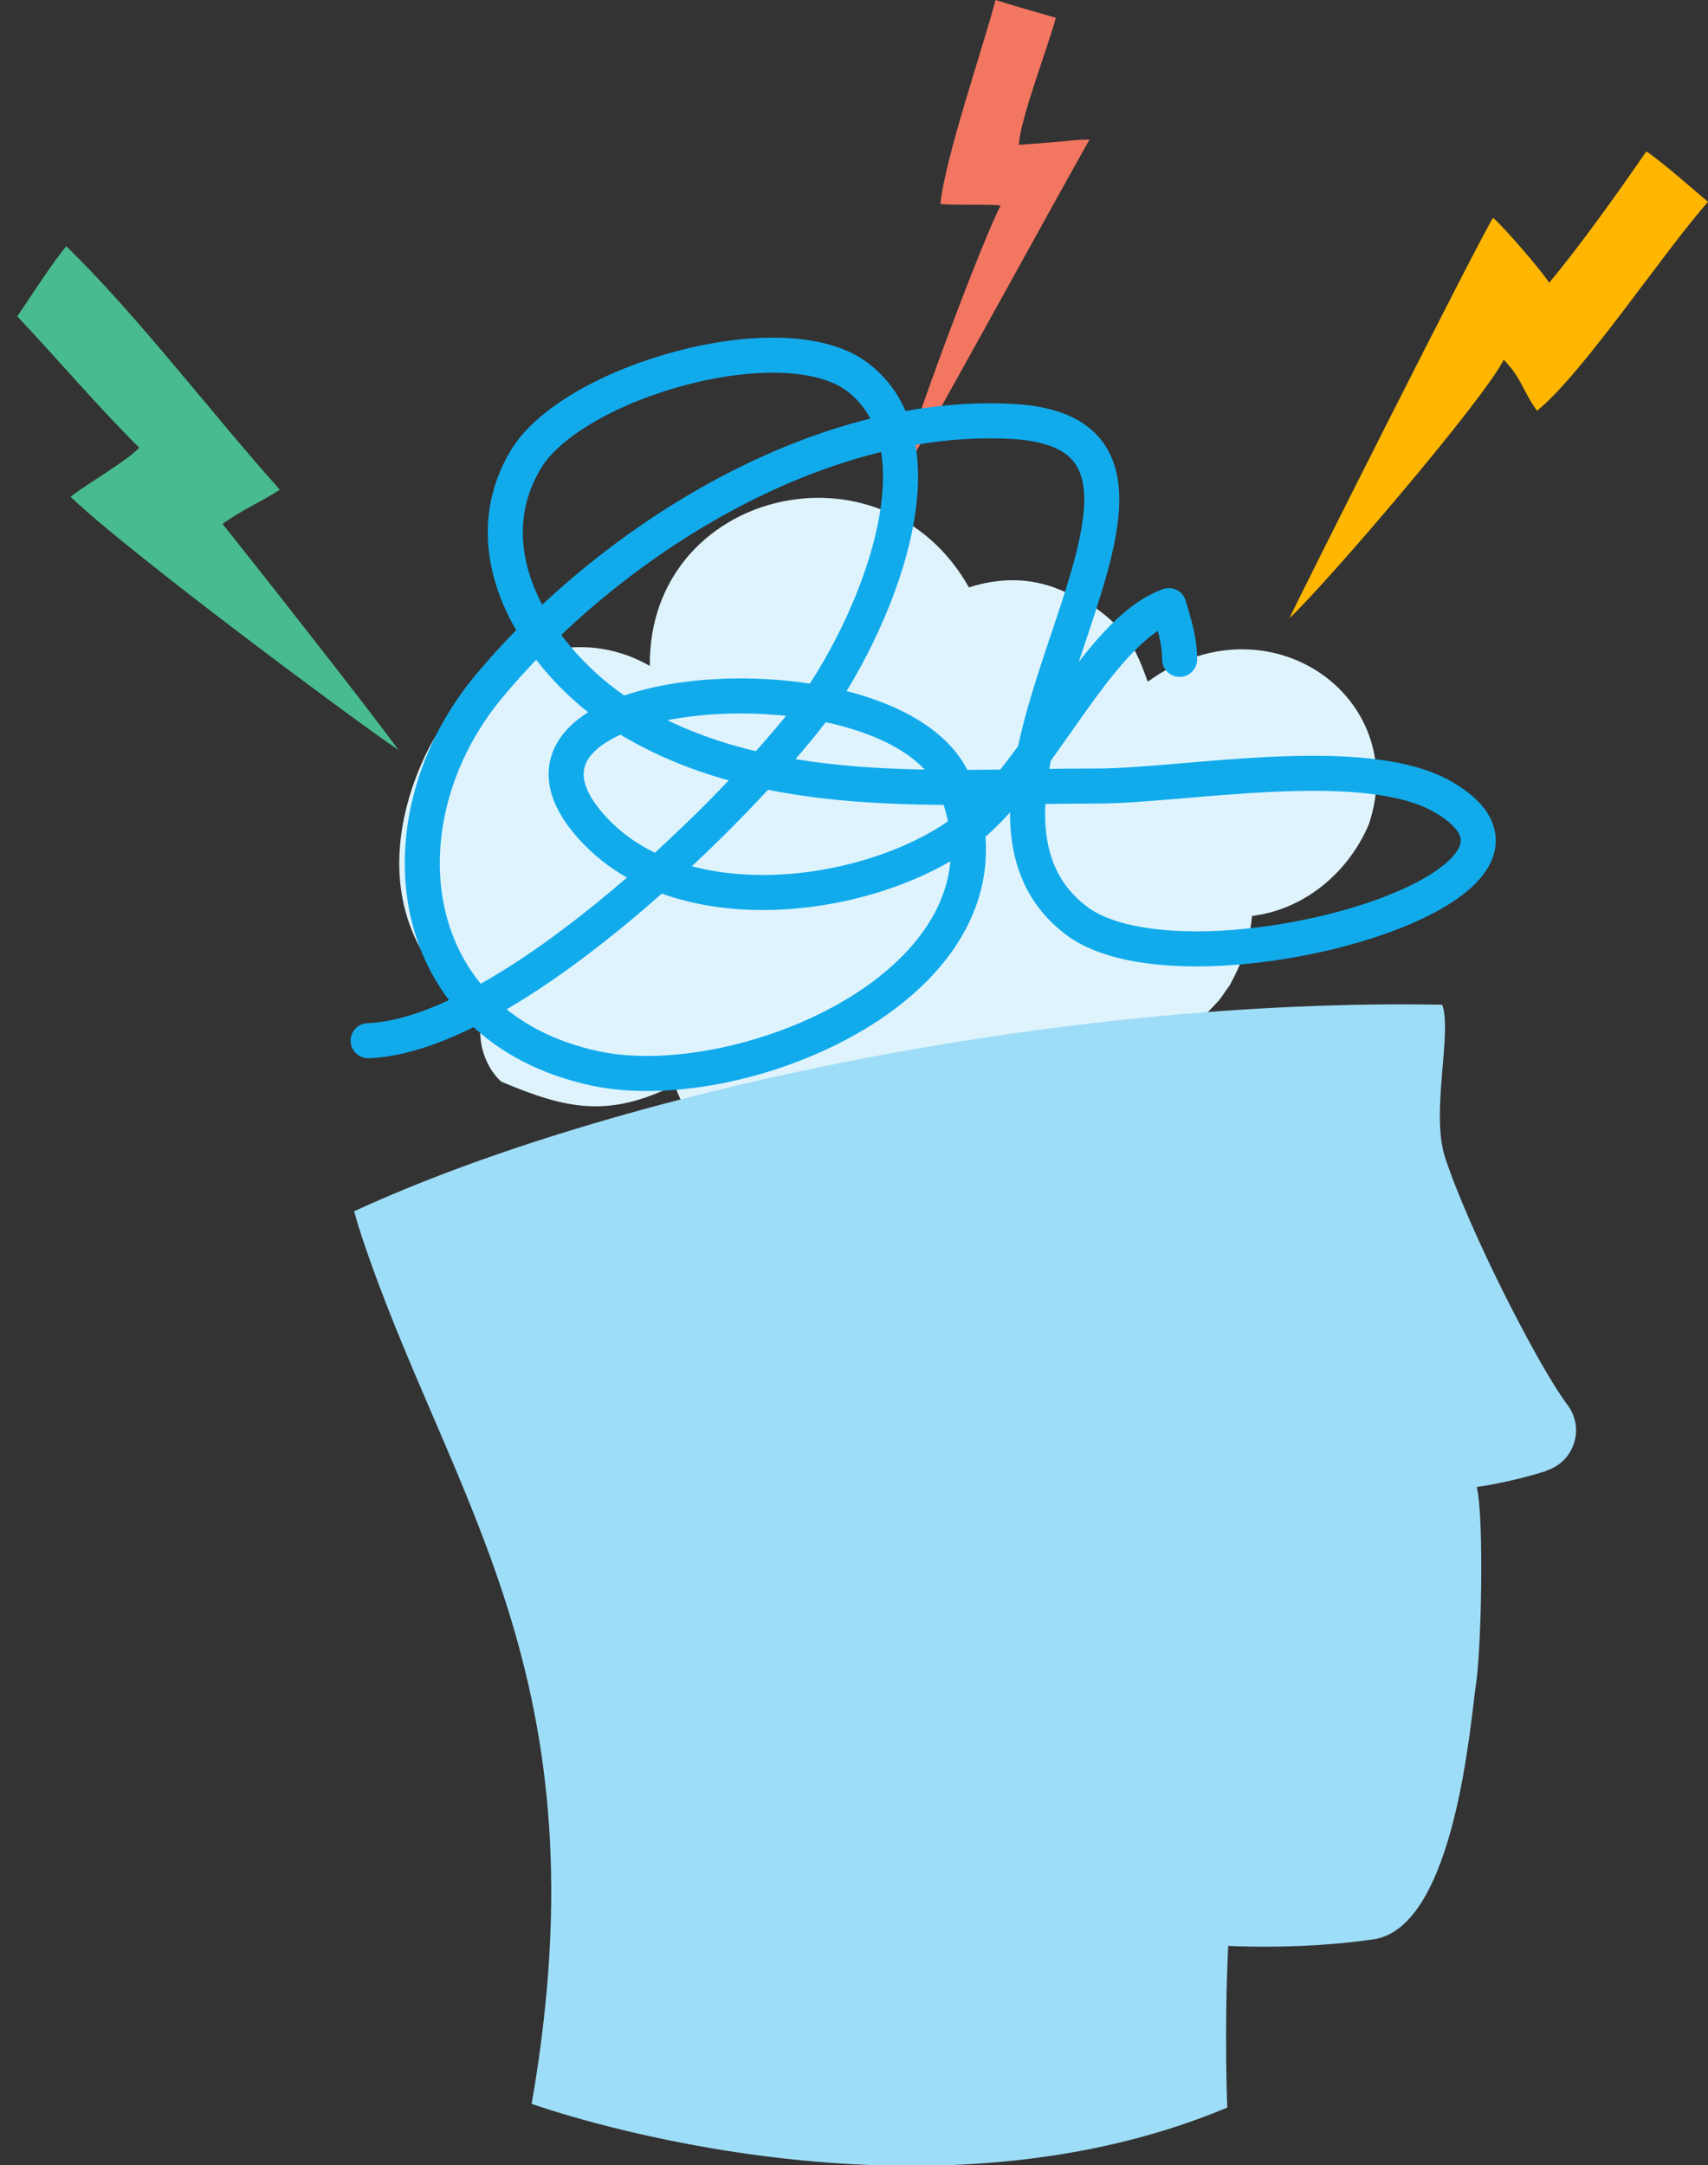 <?xml version="1.0" encoding="UTF-8"?>
<svg id="Layer_1" data-name="Layer 1" xmlns="http://www.w3.org/2000/svg" viewBox="0 0 36.56 46.33">
  <rect x="0" y="0" width="36.56" height="46.33" fill="#333333" stroke="none"/>
  <defs>
    <style>
      .cls-1 {
        fill: #9eddf7;
      }

      .cls-2 {
        fill: #dff3fc;
      }

      .cls-3 {
        fill: #ffb600;
      }

      .cls-4 {
        fill: none;
        stroke: #11abec;
        stroke-linecap: round;
        stroke-linejoin: round;
        stroke-width: .75px;
      }

      .cls-5 {
        fill: #f37661;
      }

      .cls-6 {
        fill: #48bc8e;
      }
    </style>
  </defs>
  <path class="cls-6" d="M4.76,11.21c.25.3,3.19,4.03,3.77,4.84-.88-.59-5.81-4.25-7.02-5.42.4-.31,1.2-.76,1.47-1.05-.86-.85-1.76-1.91-2.61-2.81.26-.38.78-1.19,1.05-1.5,1.53,1.49,3.12,3.59,4.57,5.21-.42.27-.81.43-1.24.74Z"/>
  <g>
    <path class="cls-2" d="M24.56,14.57c-.32-.93-.6-1.22-1.4-1.77-.12-.02-.46-.18-.6-.23-.62-.22-1.22-.19-1.82,0-1.86-3.3-6.87-2.08-6.83,1.68-1.79-1.02-3.89.01-4.79,1.88-.52,1.08-1.4,3.71,1.19,5.63-.16.85.37,1.36.43,1.39,1.37.58,2.28.78,3.7.07,1.22,3.36,6.17,2.73,6.8-.65,1.89.84,3.54.28,4.85-1.16.08-.1.15-.22.23-.32.3-.56.43-.96.48-1.49,1.09-.13,2.05-.9,2.5-1.96.92-2.75-2.18-4.9-4.72-3.06ZM20.21,17.61s0,0,0,0c0,0,0,0,0,0h0ZM20.18,17.66s0,0,0,0c0,0,0,0,0,0ZM18.63,16.78c.1,0,.2,0,.3,0-.1,0-.2,0-.3,0ZM19.26,16.8s0,0,0,0c0,0,0,0,0,0h0Z"/>
    <path class="cls-3" d="M32.19,7.69c-.39.82-3.79,4.79-4.59,5.54.22-.48,4.1-8.18,4.36-8.57.24.21,1.02,1.11,1.2,1.39.64-.76,1.51-1.98,2.08-2.81.31.2,1,.81,1.32,1.08-.95,1.07-2.69,3.69-3.66,4.47-.31-.43-.32-.69-.72-1.1Z"/>
    <path class="cls-5" d="M20.13,4.36c.1-.98.89-3.27,1.18-4.36.44.14.85.25,1.29.38-.16.61-.77,2.18-.79,2.72l.9-.07c.19-.02.42-.05.61-.04-.55.96-3.45,6.26-4.06,7.28.11-.76,1.86-5.36,2.16-5.87-.19-.04-1.24,0-1.28-.04Z"/>
    <path class="cls-1" d="M33.09,31.48c-.79.25-1.48.34-1.48.34.16.65.1,3.5-.02,4.25-.11.7-.43,5.17-2.19,5.43-1.58.23-3.11.14-3.11.14-.09,1.87-.02,3.46-.02,3.46-6.79,2.85-14.89-.08-14.89-.08,1.6-9.18-1.76-12.92-3.64-18.57-.06-.18-.11-.35-.16-.53,5.55-2.56,15.15-4.57,23.29-4.42.22.58-.25,2.31.06,3.26.5,1.54,2,4.48,2.62,5.3.38.5.15,1.22-.45,1.41Z"/>
    <path class="cls-4" d="M7.88,22.27c2.9-.11,7.59-4.63,9.37-6.88,1.21-1.52,3.2-5.7,1.12-7.31-1.57-1.22-6.12.08-7.12,1.76-1.26,2.12.45,4.51,2.24,5.57,2.98,1.77,6.66,1.41,10,1.41,1.84,0,5.72-.75,7.41.24,3.34,1.95-5.54,4.4-7.86,2.64-3.64-2.76,3.82-10.38-1.35-10.68-4.2-.24-8.65,2.59-11.21,5.65-2.4,2.86-1.91,7.32,2.29,8.2,3.2.66,9.39-1.96,7.66-6.1-1.24-2.97-10.85-2.26-7.67,1.03,1.92,1.99,5.87,1.45,7.85.01,1.59-1.15,2.84-4.29,4.41-4.85.11.38.23.74.23,1.15"/>
  </g>
</svg>